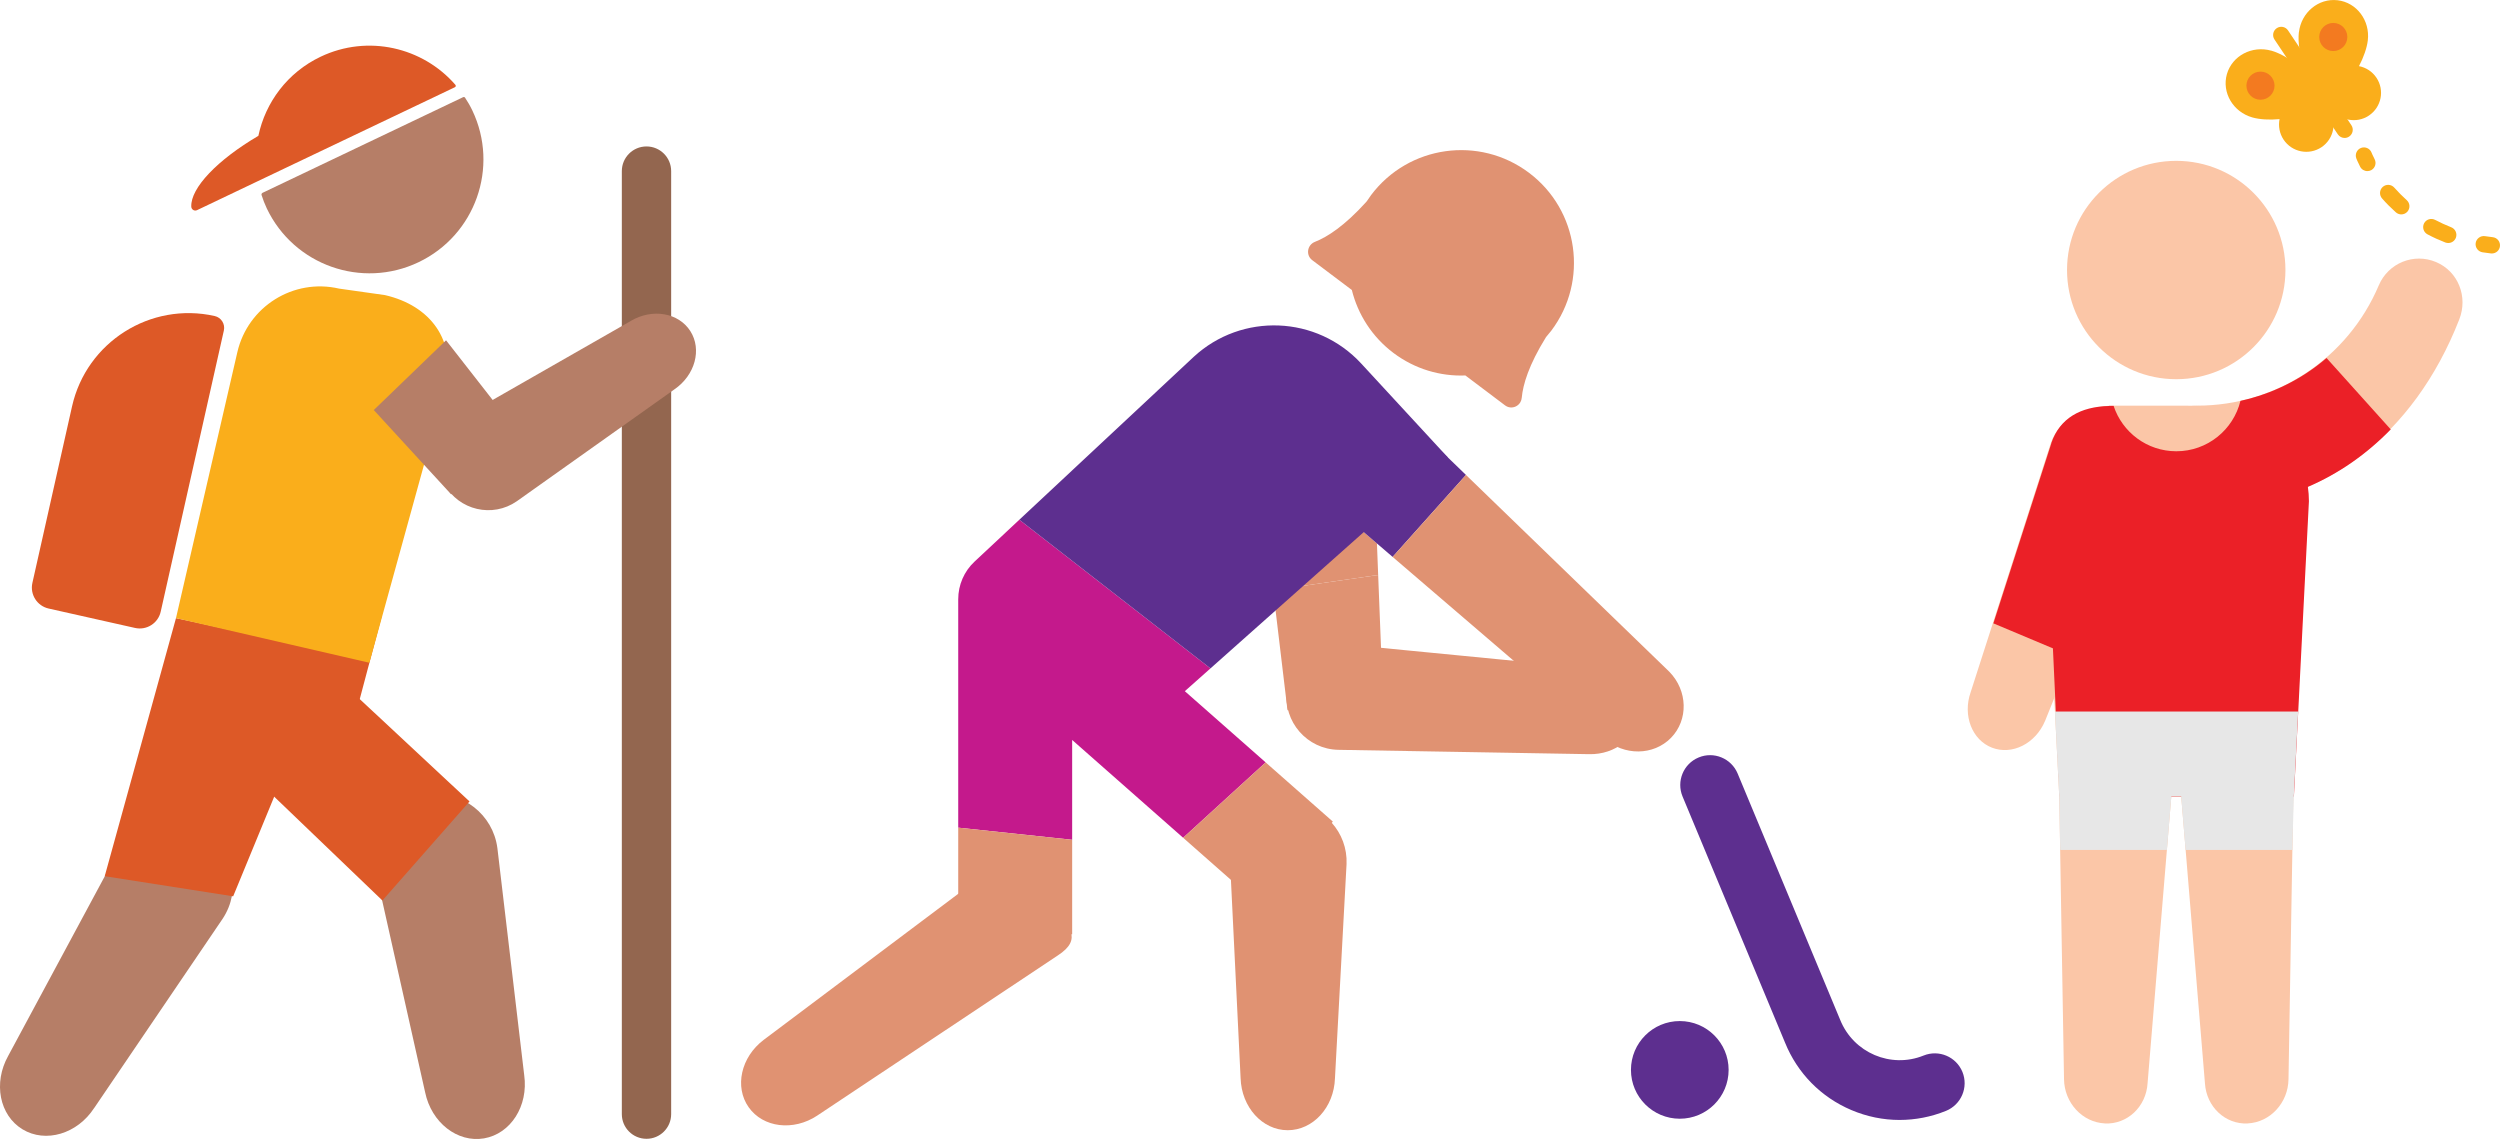 <svg xmlns="http://www.w3.org/2000/svg" id="Layer_2" data-name="Layer 2" viewBox="0 0 506.85 230.91"><defs><style>      .cls-1 {        fill: #e09272;      }      .cls-1, .cls-2, .cls-3, .cls-4, .cls-5, .cls-6, .cls-7, .cls-8, .cls-9, .cls-10, .cls-11 {        stroke-width: 0px;      }      .cls-2 {        fill: #f37a20;      }      .cls-3 {        fill: #dd5927;      }      .cls-4 {        fill: #b67e67;      }      .cls-5 {        fill: #93664f;      }      .cls-6 {        fill: #5d2f8f;      }      .cls-7 {        fill: #c4198c;      }      .cls-8 {        fill: #fbc6a7;      }      .cls-9 {        fill: #faae1b;      }      .cls-10 {        fill: #eb2027;      }      .cls-11 {        fill: #e7e7e7;      }    </style></defs><g id="Layer_1-2" data-name="Layer 1"><g><g><path class="cls-1" d="M308.52,80.65c.24-2.68,1.42-6.64,4.88-12.24.05-.08.11-.16.17-.23.2-.23.69-.81.94-1.14,7.59-10.09,5.57-24.42-4.52-32.01s-24.42-5.57-32.01,4.51c-.25.33-.68.97-.85,1.22-.05.07-.1.14-.16.2-4.4,4.85-7.87,7.09-10.38,8.07-1.58.62-1.9,2.7-.54,3.72l8.02,6.04c1.22,4.92,4.07,9.47,8.43,12.76,4.37,3.29,9.53,4.77,14.59,4.57l8.04,6.06c1.34,1.01,3.24.14,3.38-1.53Z"></path><g><polygon class="cls-1" points="279.41 116.57 258.12 119.65 256.52 106.29 274.57 106.25 279.16 110.18 279.41 116.57"></polygon><path class="cls-1" d="M280.56,145.86c-6.31-1.68-12.8-2.31-19.45-1.85-.04-.03-.06-.05-.09-.08l-2.9-24.28,21.29-3.08,1.15,29.29Z"></path><path class="cls-1" d="M323.17,135.55l-50.59-4.93c-5.81-.57-11.01,3.62-11.69,9.42h0c-.74,6.3,4.12,11.87,10.47,11.98l50.83.88c5.34.12,9.79-3.47,10.05-8.13.27-4.67-3.73-8.74-9.07-9.21Z"></path><path class="cls-6" d="M297.21,96.29l-14.87,16.62-3.18-2.73-4.59-3.93-5.26-4.51c-2.29-2.02-3.42-4.83-3.42-7.73,0-3.15,1.34-6.41,3.99-8.84,4.69-4.29,11.68-4.34,15.73-.11l11.6,11.23Z"></path><path class="cls-1" d="M338.78,149.59c-3.55,3.63-9.54,3.69-13.54.12l-42.9-36.8,14.87-16.62,41.23,39.9c3.75,3.84,3.89,9.76.34,13.4Z"></path><path class="cls-1" d="M270.65,218.62l2.35-43.44c.27-6.42-4.65-11.88-11.07-12.28h0c-6.97-.43-12.79,5.25-12.53,12.23l2.12,43.46c.19,5.88,4.4,10.54,9.55,10.55,5.14,0,9.38-4.63,9.58-10.52Z"></path><path class="cls-1" d="M165.69,226.17l48.72-32.43c5.3-3.44,2.24-5.91-1.1-11.28h0c-3.62-5.84-11.02-7.37-16.47-3.18l-42.02,31.55c-4.61,3.5-5.95,9.53-3.03,13.66,2.92,4.13,9.05,4.89,13.89,1.69Z"></path><path class="cls-7" d="M256.6,154.57l-16.73,15.28-22.5-19.83v20.24l-23.1-2.46v-46.31c0-2.9,1.2-5.67,3.32-7.64l9.07-8.48,38.75,30.14-5.2,4.62,16.39,14.44Z"></path><polygon class="cls-1" points="194.27 167.8 217.37 170.26 217.37 189.41 194.27 189.41 194.27 167.8"></polygon><polygon class="cls-1" points="256.6 154.57 270.22 166.57 255.33 183.47 239.87 169.85 256.6 154.57"></polygon><path class="cls-6" d="M245.41,135.51l-38.75-30.14,35.36-33.03c9.75-9,24.96-8.39,33.96,1.37l17.55,19.02-48.12,42.78Z"></path><circle class="cls-6" cx="340.56" cy="216.91" r="9.9"></circle><path class="cls-6" d="M385.13,227.06c-3.32,0-6.64-.67-9.79-2.01-6.17-2.62-10.94-7.48-13.45-13.69l-20.77-49.88c-1.28-3.08.17-6.63,3.26-7.91,3.08-1.29,6.63.18,7.91,3.26l20.79,49.94c2.7,6.69,10.28,9.91,16.91,7.23,3.1-1.25,6.62.24,7.88,3.34,1.25,3.1-.25,6.62-3.34,7.88-3.04,1.23-6.22,1.84-9.4,1.84Z"></path></g></g><g><path class="cls-4" d="M106.28,217.99l-5.44-46.05c-.89-6.8-7.05-11.63-13.86-10.88h0c-7.4.82-12.48,7.84-10.93,15.13l10.14,45.26c1.27,6.14,6.55,10.27,11.95,9.34,5.4-.93,9.01-6.57,8.14-12.8Z"></path><path class="cls-4" d="M19.11,224.62l26.04-38.37c3.78-5.72,2.29-13.41-3.35-17.3h0c-6.13-4.23-14.57-2.25-18.17,4.27L1.66,214.07c-3.06,5.47-1.78,12.05,2.91,14.89,4.69,2.84,11.12.93,14.53-4.34Z"></path><polygon class="cls-3" points="63.93 133.34 95.19 162.49 77.53 182.57 45.73 152.06 63.93 133.34"></polygon><polygon class="cls-3" points="67.65 132.23 47.27 181.72 21.23 177.64 35.68 125.32 67.65 132.23"></polygon><polygon class="cls-3" points="77.41 124.87 71.44 147.37 53.46 142.64 74.28 111.41 77.41 124.87"></polygon><path class="cls-9" d="M74.9,134.37l-39.22-9.05,12.44-53.92c2.14-9.25,11.37-15.03,20.62-12.89l9.32,1.32c9.25,2.14,14.44,9.2,12.3,18.45l-15.47,56.09Z"></path><path class="cls-5" d="M131.07,230.88c-2.76,0-5-2.24-5-5V34.69c0-2.76,2.24-5,5-5s5,2.24,5,5v191.19c0,2.76-2.24,5-5,5Z"></path><path class="cls-4" d="M107.5,90.86c-5.78,2.2-11.11,5.3-15.96,9.33-.05,0-.07,0-.11-.01l-15.65-17.05,14.65-14.14,17.08,21.87Z"></path><path class="cls-4" d="M127.91,65.06l-34.02,19.45c-4.78,2.78-6.46,8.87-3.77,13.7h0c2.92,5.25,9.73,6.84,14.66,3.41l31.96-22.69c4.17-2.86,5.6-8.07,3.22-11.8-2.38-3.73-7.7-4.66-12.06-2.07Z"></path><path class="cls-3" d="M36.64,60.89h0c1.36,0,2.46,1.1,2.46,2.46v58.43c0,2.4-1.95,4.35-4.35,4.35h-17.96c-2.4,0-4.35-1.95-4.35-4.35v-36.68c0-13.36,10.85-24.21,24.21-24.21Z" transform="translate(21.12 -3.37) rotate(12.66)"></path><g><path class="cls-3" d="M38.78,41.89c-.15-3.79,5.31-9.48,13.6-14.35,1.44-6.78,5.88-12.83,12.62-16.04,9.57-4.56,20.7-1.93,27.33,5.7.13.15.08.4-.1.48l-8.7,4.15-31.24,14.89-12.35,5.89c-.53.25-1.14-.13-1.16-.71Z"></path><path class="cls-4" d="M93.9,19.7c.14-.07.31-.02.39.11.54.82,1.04,1.67,1.47,2.58,5.49,11.51.6,25.29-10.9,30.77-11.51,5.49-25.28.61-30.77-10.9-.42-.89-.77-1.8-1.06-2.71-.06-.18.03-.37.2-.46l40.68-19.4Z"></path></g></g><g><g><path class="cls-8" d="M414.61,146.18l19.78-49.14c2.15-4.99-.08-10.79-5.03-13.04h0c-5.38-2.45-11.69.28-13.59,5.87l-16.25,50.5c-1.63,4.7.29,9.66,4.35,11.22,4.06,1.56,8.81-.82,10.74-5.42Z"></path><path class="cls-8" d="M441.21,32.61c12.22,0,22.14,9.91,22.14,22.13s-9.91,22.14-22.14,22.14c-12.22,0-22.14-9.91-22.14-22.14s9.91-22.13,22.14-22.13Z"></path><path class="cls-8" d="M417.49,161.48h47.44s3.04-59.88,3.04-59.88c0-13.51-10.95-19.35-24.46-19.35h-4.61c-2.45,0-3.71,0-10.4,0-10.23,0-14.05,8.29-14.05,19.34l3.04,59.88Z"></path><g><path class="cls-8" d="M455.7,227.76h0c4.56-.22,8.21-4.18,8.27-8.97l1.26-74.52-24.34,1.18,6.14,74.17c.29,4.77,4.12,8.37,8.67,8.15Z"></path><path class="cls-8" d="M426.73,227.76h0c-4.56-.22-8.21-4.18-8.27-8.97l-1.26-74.52,24.34,1.18-6.14,74.17c-.29,4.77-4.12,8.37-8.67,8.15Z"></path></g><path class="cls-8" d="M447.52,102.79c23.23,0,41.91-14.55,51.08-38.05,1.78-4.56-.2-9.7-4.71-11.61-4.5-1.91-9.7.2-11.61,4.71-6.27,14.82-20.72,24.4-36.81,24.4-4.89,0-8.86,3.97-8.86,8.86s6.02,11.69,10.91,11.69Z"></path><path class="cls-10" d="M415.87,89.88c1.74-5.14,5.96-7.43,11.71-7.57l.03-.03h.52c.13,0,.25,0,.38,0,1.76,5.35,6.78,9.21,12.72,9.21,6.3,0,11.57-4.36,13-10.22,6.49-1.43,12.49-4.41,17.45-8.69l13.02,14.48c-4.9,5.03-10.55,8.97-16.8,11.65.13.93.21,1.88.21,2.9l-3.04,59.87h-47.44s-.32-6.21-.32-6.21l-1.1-23.82-12.07-5.07,11.75-36.5Z"></path><polygon class="cls-11" points="416.62 144.26 465.93 144.26 465.05 161.46 464.75 172.31 443.11 172.31 442.21 161.46 440.22 161.46 439.32 172.31 417.68 172.31 417.5 161.67 416.62 144.26"></polygon></g><g><g><path class="cls-9" d="M466.08,6.56c.47-4.05,3.98-6.96,7.84-6.51,3.86.45,6.61,4.09,6.13,8.14-.18,1.5-.84,3.42-1.79,5.22,1.4.27,2.69,1.08,3.54,2.35,1.7,2.54,1.01,5.97-1.53,7.67s-5.97,1.01-7.67-1.53c-.62-.93-.92-1.98-.93-3.03-3.83-.51-6.07-8.29-5.6-12.32Z"></path><path class="cls-9" d="M460.5,10.28c-3.92-1.11-7.95,1.02-9.02,4.75-1.06,3.74,1.25,7.67,5.17,8.78,1.45.41,3.48.54,5.51.34-.28,1.39-.03,2.89.82,4.17,1.7,2.54,5.13,3.22,7.67,1.53s3.22-5.13,1.53-7.67c-.62-.93-1.48-1.61-2.44-2.02,1-3.73-5.33-8.78-9.24-9.89Z"></path></g><path class="cls-9" d="M475.35,27.97c-.53,0-1.06-.26-1.38-.74l-12.84-19.22c-.51-.76-.3-1.79.46-2.3.76-.51,1.79-.3,2.29.46l12.84,19.22c.51.76.3,1.79-.46,2.3-.28.19-.6.28-.92.28Z"></path><g><circle class="cls-2" cx="458.29" cy="17.37" r="2.85"></circle><circle class="cls-2" cx="473.05" cy="7.5" r="2.85"></circle></g></g><g><path class="cls-9" d="M479.96,34.69c-.6,0-1.18-.33-1.47-.9-.51-.99-.74-1.6-.77-1.67-.32-.85.11-1.81.96-2.13s1.81.11,2.13.96h0s.2.51.62,1.33c.42.81.1,1.81-.71,2.23-.24.12-.5.18-.76.18Z"></path><path class="cls-9" d="M496.36,49.27c-.2,0-.4-.04-.6-.11-1.24-.48-2.45-1.03-3.61-1.65-.81-.43-1.11-1.43-.69-2.24.43-.81,1.43-1.11,2.24-.69,1.04.55,2.14,1.05,3.25,1.49.85.33,1.28,1.29.95,2.14-.25.66-.88,1.06-1.54,1.06ZM486.84,43.47c-.39,0-.78-.14-1.1-.42-.98-.88-1.93-1.82-2.8-2.82-.6-.68-.54-1.73.14-2.34.69-.6,1.73-.54,2.34.15.79.89,1.64,1.75,2.52,2.54.68.61.74,1.65.13,2.34-.33.37-.78.55-1.24.55Z"></path><path class="cls-9" d="M505.19,51.39c-.06,0-.12,0-.18-.01-.58-.06-1.15-.14-1.71-.23-.9-.14-1.52-.99-1.38-1.89s1-1.52,1.89-1.38c.51.08,1.03.15,1.57.21.91.1,1.56.92,1.46,1.83-.09.85-.81,1.47-1.64,1.47Z"></path></g></g></g></g></svg>